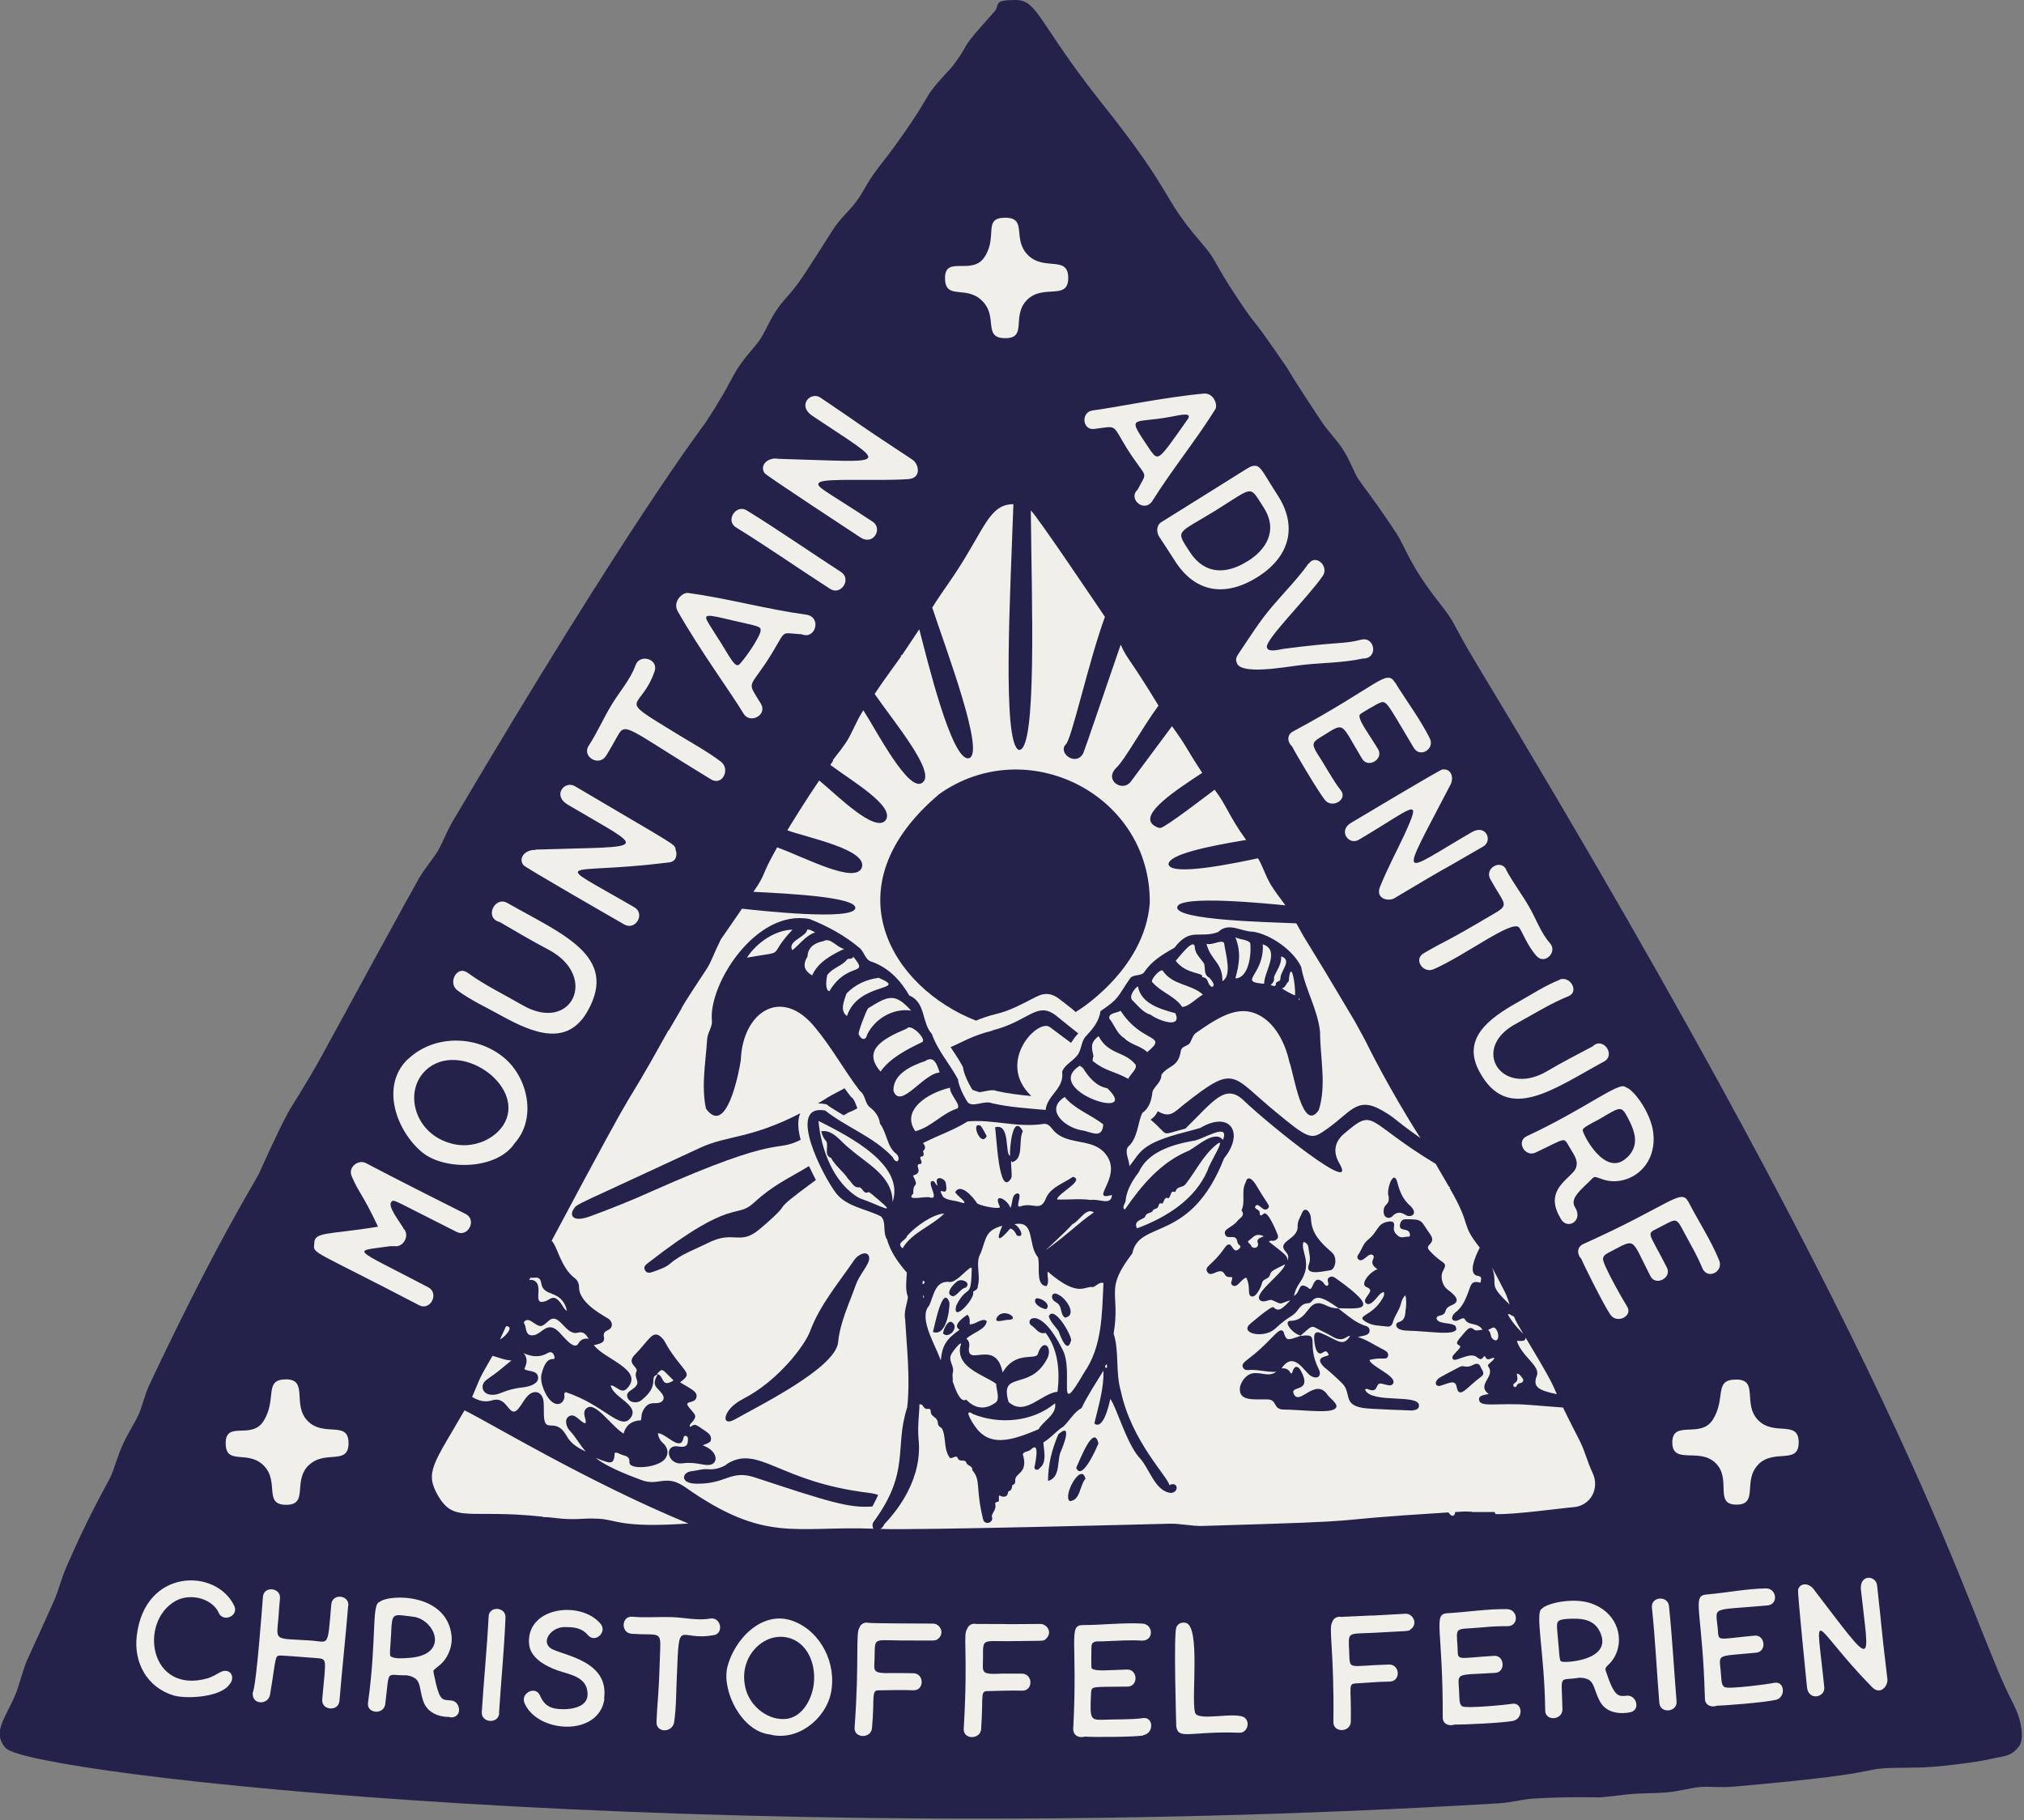 <?xml version="1.0" encoding="UTF-8"?>
<svg xmlns="http://www.w3.org/2000/svg" version="1.1" viewBox="0 0 1092.3 982.3">
  <rect x="0" y="0" width="1092.3" height="982.3" fill="#808080" stroke="none"/>
  <defs>
    <style>
      .cls-1 {
        fill: #24214a;
      }

      .cls-2 {
        fill: #f1efe9;
      }
    </style>
  </defs>
  <!-- Generator: Adobe Illustrator 28.7.1, SVG Export Plug-In . SVG Version: 1.2.0 Build 142)  -->
  <g>
    <g id="WEB">
      <line class="cls-1" x1="486.3" y1="353" x2="485.6" y2="353.9"/>
      <g>
        <path class="cls-2" d="M570,53.7c-5.1-8.7-14.4-14-24.5-14s-10.1,0-24.5,14C393.9,206.2,28.8,893.2,28.8,893.2c-5.1,8.8-5.2,19.6-.1,28.4q5.1,8.8,24.6,14.3c349.9,43.9,984.8,0,984.8,0,10.2,0,19.5-5.4,24.6-14.3,5.1-8.8,0,0-.1-28.4C916.7,528.3,570,53.7,570,53.7Z"/>
        <g>
          <path class="cls-1" d="M506.6,428.8c-58.9,49.9-25.4,104.2,20.1,122,14.2-5.8,10.2-1.1,32.4-12.8,4.9-2.6,8.9-1.9,13.1,1.5,5.1,4,8.4,6.4,8.1,6.7-1,.9,37.5-21.8,40.2-58.9.6-58.7-66.7-92.4-114-58.5Z"/>
          <path class="cls-1" d="M535.6,556.2c-11,2.7-16.6,6.4-22.6,8.9,1.9,3,4.6,6.7,6.7,10.8.5,4.7,4.7,11.8,5.2,12.3,1.2.4,2.4.8,3.6,1.2,3-.2,6.8-1.8,9.5-.6,6.2,1.4,12.3,2.1,18.6,2.7-19.3-18.3,3.5-42.1,10-37.2,9.2,6.8,6.2,4.7,11.4,8.5,3.5-5.3,3.6-4.4,3.9-5.1-5.1-4-6.6-5.3-11.7-9.4-10.6-8.4-14.6,2.7-34.7,7.8Z"/>
          <path class="cls-1" d="M785.8,717c.3-3.3-6-2.3-9.1-3.8-2.1-1.1-1.7-2.8,0-3.1,5.5-1.2,1.2-3.5,6.9-5.8,6.6-2.7-1.6-7.5-3-8.9-2.4-2.2-3.3-6.8-2-9.2,3.2-5.9.2-3-7.3-11.5-2.9-3.2,4.4-3.3.4-8.8-5.3-7.3-3.4-8-13.3-7.9-1.7,0-2.7,1.4-2.9,3.1-.4,3.6,4.1,1.5,5.2,4.2.4.9.4,2.2-.7,2.1-1.9-.1-3.9,1.1-5.7-.6-1.4-1.3-2.4-2.4-2-4.7.5-2.5-.7-3.3-3.2-2.8-6.2,1.1-5,5.1-11,9.9-2.6,2.1-3.3,5.5-5.2,8.1-.6.8-.5,1.8.4,2.5,1.5,1.1,3.1-.7,5.1-2.2,1.9-1.4,3.7-.1,2.7,1.8-1.2,2.4-.1,4,2.3,5.5-4.6,1.8-9.6,8.3-5.9,9.7,3.9,1.6,1.1,3.3-.6,6.4-.9,1.7.6,3.5,2.6,2.5,3.2-1.6,4.9-6.1,7.3-6.2.6,1.5-.3,2.7-.9,3.8-5.7,9.6-14.7,8.7-8.7,12.3,3.6,2.2,7.7,2,11.6,2.5,1.3.2,2.4-.7,2.8-2,.9-3.6,3.4-6.5,4.4-10.1.4-1.6.8-3.2,2.5-4.8.5,2.6.5,4.8.2,7-.5,3,.2,6.4-4.1,7.6-1.7.5-2.3,4.3,4.8,4.5,12.5.3,26.2,3,26.6-1.1Z"/>
          <path class="cls-1" d="M736.6,750c.8-.7,1.2-.5,1.6-.3,6.3,2.5,3.6-3.8,7.4-3,3.2.7,5.3,1.8,6.3-.2,1.9-4-12.4-9.2-12.8-12.6,7.1-1.8,9.2.6,10-2.2.5-2-1.6-2.9-4.1-4.2-3.8-1.9-7.2-4.4-12.3-6,3.3-.7,6.1-.8,6.4-3.1.2-1.5-.7-2.4-1.9-2.8-5.9-1.7-10.2-6-15-9.5-2.5,0-4.8-.7-7-1.8-9.8-4.6-8.4,8.4-18.6,8.5-4.3,0,.4,6.6,5.3,8,5.2-4.4,5.6-5.6,8.2-4.2,2.8,1.6,5.8,2.8,8.6,4.5,6.6,4.1,8.2-.9,9.9,0-4.1,6.2-6.6,2-15.8-1.7-2.4-1-3.6-.1-3.6,2.4,0,3.5,1.2,10.7,4.7,8.1,2.1-1.5,2.5,0,3.2,1.3-.6,1-7.4.8-3.5,5.5,2.2,2.6,1.2.6,10.5,9.6,5.7,5.4.1,11.9,11.9,13.6,4.4.6,26.1,1.3,26.2,1.3,1.6-.3,3.6-.5,3.6-2.7,0-6.4-25.3-.9-29-8.3Z"/>
          <path class="cls-1" d="M722,706s0,0,0,0c10.6.1,25.1,2.4-.9-16-1.1-.8-2.4-1.6-3.8-.6-2,1.4.7,3.6-1,4.5-1.5,0-1.7-1.5-2.6-2.2-4.6-3.7-5,3.3-6.5,3.9-.8,0-1.1-.6-1.6-.9-5.2-3.2-3.5,2.6-7.3,4.7.5-2.6,1.6-4.9,3.1-7.1,7.6-10.8,0-17.3,2.1-22.1,1.6.5,2.5,1.6,2.6,3,.3,3,1.5,5.9.3,9-2.3,6,5.3,4.4,11.6,3.3,2.5-.4,4.2-6.7.6-9.8-5.9-5.1-10.7-9.9-11.1-17.8-.2-4.5-3.4-6.7-4.7-3.6-1,2.4-2.6,4.7-2.5,7.3.5,7.6-11.9,8-6.3,14.1,1.3,1.5,1.6,2.8.8,4.6.2-2.6-1.6-3.6-10-10.2.9-1,2.1-.2,3-.6,1.6-.6,2.3-1.6,1.7-3.2-1-2.6-5.4-13.1-7.5-11.3-1.4,1.2-2.2,1.5-2.2-.7,0-1.8-3.8-1.8-2-3.7,1.6-1.6,4,3.9,6.4,1.6,1.6-1.5.2-1.6-5.8-11.8-.9-1.6-3-4.9-4.8-4.4-1,.3-1,1.4-1.4,2.2-2.5,4.8.1,10.2-2.2,15,2.2,3-.9,4-2.2,5.7-3,3.8-7.9,4.2-6.6,7.4,1.3,3.2,5.9-1.1,6.6,4,.3,2,3.2,1.9.5,4-3.6,2.8-3.3-6.8-7.6-.6-6.3,9.1-10.8,9.6-9.3,12.5,2.2,4.2,7.1-3.4,9.6,1.6.9,1.7,2.6,1.3,4,1.5.1,2-1.4,3.2.1,4.3,2.6,1.9,4.7-3.5,7.5-4.1,2.6,5.4.3,9.2,2.7,10.1,2.5.9,5.2-4.8,5.8-7.3.5-2.3,3.8-1.9,4.3-4.4.4-2,2-2.5,8.1-5.6-.8,4.9-18.7,16.7-13,19.7,2.2,1.1,4.4-1.1,6.2-.3,5.7,2.6,3.1,2,9.7,0-4.6,4.9-6.5,6.4-9.1,3.8-1.1-1.1-12.8,9.1-12.9,9.2-5.3,5.1,8,7.8,13.8,2.3,8.4-7.8,9.1-5.7,12.6-10.6,3.2-4.4,5.6-2.2,6.9-3.9,2.5-3.2,5.2-3.3,14.7,3.5,0,0,0,0,0,0,0,0,0,0,0,0ZM678.8,670.7c1,2.9-2.8,3.7-3.7,1.4-.3-.9-1.5-1-1.6-2.3,2.3-1.2,3.8-5,8.5-2.6-2.1.9-4,1.4-3.2,3.6ZM722,706h0s0,0,0,0c0,0,0,0,0,0Z"/>
          <path class="cls-1" d="M693,719.4c-2-4.8-5.6,2.9-16.6,11.8-4.7,3.8-6.4,4.6-5.7,6.6.4,1.1,1.5,1.7,2.6,1.6,5.2-.6,10.3,1.3,15.5.9-4.3,3-7.5.2-12.5.8-3.7.4-7.3,5-7.2,8.9.2,6.2,7.8,5.1,14.7,5.2,5.9,0,2.7,5.5,9.3,5.5,7.3,0,21.6,1.8,26.1.2,5.4-1.9-1.3-5.9-2.8-8.2-6.7-9.7-15.3,6.7-18.3-.7-1.8-4.5,10.6-.2,3.8-12.5-1.3-2.3-3.2-2.8-4.3.5-.2.5-.1,1.2-1,1.2q-1.5-3.2-5-2.7c6.5-9.7,12,1.3,15.5,3.8,3.7,2.5,6.5.4,4.6-3.4-7.2-14.3,1.6-19.6-10-17.9,0,0,0,0,0,0s0,0,0,0c0,0,0,0,0,0,0,0,0,0,0,0-7.2,2.5-7.2,2.5-8.8-1.4Z"/>
          <path class="cls-1" d="M799,737.6c-.7-1.8-2.2-2-3.8-1.1-4.2,2.3-5-.1-7.5,1.2-11.8,6.2-11.1,5.8-12.2,7.1-1.5,1.9-.2,3.6,1.7,3.1,4.7-1.4,8.1-3.6,8.9.5,1.3,7.2,5.6.1,13.3-5.5,2.4-1.8.2-3.6-.4-5.3Z"/>
          <path class="cls-1" d="M751.3,656.5c3.9-4.2,6.9-.6,8.5-.3,3,.5,5.1-2,1.1-5.6-5.9-5.3-6.3-12-7.3-14-2.2-4.4-5.5,6-4.2,9,.7,5-2.5,3.6-2.7,7.9-.2,3.9,3.1,4.5,4.6,3Z"/>
          <path class="cls-1" d="M309.6,652.5c-2.3,3.3-.7,7.4,8.9,3.9,11.4-4.2,22.7-8.7,33.7-13.7,70.7-31.4,65.6-20.3,79.9-27.6-1.2-4.5-2.1-10.1-.2-14.3-27.2,14-39.4,11.8-54,18.6-68.7,32-66,29.9-68.3,33Z"/>
          <path class="cls-1" d="M445.9,595.9c2.2,1.8,7,4.5,9.4,6,5.1-3.1,2.3-.9,7.4-3.8-1-2.2-1.4-4.8-3.5-6.2-1.2-1.5-2.3-3.1-3.4-4.6-14.1,7.5-6.2,3.4-14.4,8.2,1.6,0,2.9.1,4.4.4Z"/>
          <path class="cls-1" d="M400.8,755.1c-10.8,5.4-12.2,15.5-4,10.8,12.2-7,54.1-27.5,55.5-41.5,1.1-11,6-20.9,9.6-31.1,1.9-5.4,7.3-11,7.2-14.2-.1-4.5-5.5-2.8-8.1.9-8.5,12.5-18.5,24.1-23.9,38.6-2.6,7.1-17,26.7-36.4,36.5Z"/>
          <path class="cls-1" d="M350,681.4c-1.4,1-3,2.2-1.9,4.1,1,1.9,2.9,1.4,4.5.8,3.2-1.2,6.6-2.2,9.1-4.4,5.9-5.1,13.3-7.6,20.1-11,14.6-7.4,17.1,1.7,28.2-7.6,22-18.7,1.5-5.3,30.3-26.5-1.2-2.4-2.5-4.9-3.7-7.5-11.7,7.1-19.2,10.1-29.4,19.5-10.4,9.7-10.7-3.6-57.1,32.5Z"/>
          <path class="cls-1" d="M392.2,790.3c-3,1.9-6.4,2.9-10.1,2.6-3.1-.3-6.1.8-9.1,1.1-4.9.6-6.3,6.6,2.8,6.7,16.2.3,18.4-7.7,31.5-3.4,40,13.2,51.1,16.7,63.5,15.7,1.1-2,2.2-4.1,3.1-6.2-.8-.4-2.5-.8-5.3-1.2-48.4-5.8-59.3-26.4-76.5-15.4Z"/>
          <path class="cls-1" d="M571.2,774c-3.5,8.1-5.6,16.3-5.6,25.2,6.6-1.8,4.9-10.1,6.6-15.2,1.5-3.3,6.9-16.9-1-10Z"/>
          <path class="cls-1" d="M580.8,792.1c3,7.5,10.7-10,12-13.1-2.5-11.2-10.3,9.7-12,13.1Z"/>
          <path class="cls-1" d="M577.3,810.1c5.8-.3,5.3-8.4,8.5-12.1-2.3-9.2-12.4,9.2-8.5,12.1Z"/>
          <path class="cls-1" d="M512.4,703c-3.6-10.4-8,12.5-8.9,15.8,6.9,2.6,9-10.9,8.9-15.8Z"/>
          <path class="cls-1" d="M578.1,723.4c0-3.4-9.4-19.3-12.1-13,1,3.2,3.5,5.3,5.3,8,1.1,3.1,4.7,12.6,6.7,5.1Z"/>
          <path class="cls-1" d="M569.8,702.8c3.8,1.7,2,6.5,5,8.3,6.9-1.4.3-10.7-3.6-12.4-3.9-2.3-4.7,2.4-1.4,4Z"/>
          <path class="cls-1" d="M514.4,699.6c2.7-.9,4-4.2,6.9-4.8,3.2-2.9-3.3-5.5-5.4-2.7-2,1.6-6.2,6.5-1.5,7.5Z"/>
          <path class="cls-1" d="M513.7,713.5c-2.4-1.2-4.5,4.1-4.8,6.1,3.1,3.3,9.1-3.3,4.8-6.1Z"/>
          <path class="cls-1" d="M537.9,711.2c-1.5,3.3,4.4.9,6,1.1,7.6,0-2.6-7.3-6-1.1Z"/>
          <path class="cls-1" d="M559.1,700.7c-2.2,2.8,3.2,5.7,5.5,5.8,2.9-2.5-2.6-6.3-5.5-5.8Z"/>
          <path class="cls-1" d="M545.2,623.8c-3.1-.5.3-18-8.2-15.4.8,3.3,1.9,38.9,8.8,27.3.7-2-1-11.7.4-8.5,6.6-1.8,3.2-11.7,5.8-16.7-5.4-10.1-7.2,9-6.9,13.2Z"/>
          <path class="cls-1" d="M532.5,613.1c-1.1-1.9-1.9-3.7-3.1-5.4-6-3.3-.1,12,3.1,5.4Z"/>
          <path class="cls-1" d="M429,885.2c-13.7-7-29.9,6.6-27.1,23.7,1.5,10.9,11.6,19.3,21.4,18.8,10-.3,15.5-11.8,16-20.3.6-8.4-2.4-18-10.3-22.2Z"/>
          <path class="cls-1" d="M1086.8,920c-25.6-48.3-46.7-159.1-289.8-561.5-14.7-24.4-10.2-20.3-20-32.9-16.2-20.5-18.1-29.4-23.1-37.3-10.1-15.6-19.4-27.5-20.8-29.7-2.6-4-4.5-10.2-8.4-16.1-3.7-5.7-8.4-10.3-11.1-14.4-25.5-38.5-11.9-19.5-25.3-38.7-14.5-20.9-9-11.3-20.3-28.2-15.3-23-9.7-18.7-21.2-32-20.4-23.9-13-24.4-52.4-73.8C560.2,12.3,560.2,0,548,0s-8.3,2.3-11.1,6c-21.6,24-11.6,14.6-22.2,28.9-2.5,3.4-7.6,7.9-11.9,13.8-4.2,5.7-3.5,7.3-20,30.3-3.4,4.7-7.1,9.1-11,14.5-6.6,9.3-6,11.8-14.3,20.7-8.6,9.3-6.1,7.3-22.1,31.8-11.7,18.1-13.1,13.8-21.5,30.5-3.1,6.1-3.6,6.9-8.3,12.5-12.5,14.7-7.8,13.3-25.2,39.6,0,.1-40,51.9-135.9,214.3-3.3,5.6-5.7,12-8.2,16.3-2.5,4.2-6.9,9.2-10.3,15,0,.1-.3,0-52.3,95.5-8.3,15.2-16.4,27.3-18.5,31.2-6.8,12.8-15.1,31.9-15.6,32.8-3.3,6.3-23.1,37.6-58.6,112.8-3,6.2-4.3,12.9-6.3,17.1-2.3,4.9-5.7,10-8.5,16.1-2.7,6-4.4,12.5-6.4,17-1.7,3.8-11.4,19.9-24,49-2.6,6-4.2,12.4-6.2,17.1-2.7,6.3-14.7,32.6-15,33.2-2.5,6.1-4,12.6-5.8,17.3-5.5,13.8-13.4,21.2-5.8,30,12.6,14.4,376.8,55.6,805.7,29.9,6.6-.4,13.4-2.2,18-2.5,18-1.2,36.3-.7,36.4-.7,6.6-.5,12.5-1.4,18.1-1.9,5.9-.4,11.9-.3,18.2-.8,7-.6,13.2-2.5,18-2.9,5.2-.4,11.6.4,18.2-.2,99-8.7,57-10,98.9-10.3,10,0,33.4-3,40.1-4.7,6-1.5,11-.9,15.3-7.2,2.5-3.7,1.1-14-3.1-21.9ZM877.5,586.8c4.2,1.2,13.4,13.7,14.7,24.3,2.4,19.8-14.9,30-27.7,25.2-5.5-1.7-2.9-2.1-9.2,3.6-3.5,3.5-8.2,7.7-5,12.1,4,7.3-4.8,11.8-8,5.7,0,0-.2-.2-.2-.2,0,0,0-.2,0-.2-8.1-13.5,2.2-19.5,6.8-24.6,4.7-5,0-10.1-1.8-13.5-3.6-5.7-1-5.4-18.4,2.8-5.8,2.7-10.6-6.1-4.8-8.8,32.5-15.2,50.1-29.9,53.4-26.5ZM818.6,723.6c2.1,0,4.9.6,4.7-1.8,13.9,23.2,14.1,24.3,16.9,30.6-10.7-2.2-13-4.2-10.8-10,2-5.3-8.2-10.3-10.8-18.8ZM807.3,717.2c2.3,3,1.4,8.2-1.8,5.3-1.4-1.3-.7-3.7-2.5-4.8,1.6-.4,2.9-2.3,4.3-.5ZM805.3,684.1c.9,1.7,7.7,14.5,7.7,15.1.6,1.6,1.2,3.1,1.7,4.8-12.5-11.9-5.9-9.2-9.4-19.9ZM814.8,709.3c.7.4,1.5,1,2.2,1.1,1.2,3,2.6,5.2,5.1,9.5-.9-1-5.5-5.2-8.4-10.6.5,0,.8-.2,1,0ZM818.6,745.2c.7-1.3,0-2.6,0-3.9,1.5.1,2,1.2,2.7,2,2.1,2.5-.8,3.2-1.1,3.2-1.6-.2-1.7,2.9-3,1.9-1.6-1.3.8-2.1,1.4-3.1ZM841.5,528.7c5.9-2.4,10.9,6.5,5,8.9-9.7,3.9-19,9.8-28.2,14.8-25.2,13.3-8,40,16.4,25.8,8.1-4.8,16.5-9.1,24.8-13.5,5.6-5.5,12.7,4.7,6.1,8.2-27.6,15-51.8,33.4-67,5.8-10-18,4.5-28.9,20.8-38,7.3-4.1,14.4-8.8,22.2-11.9ZM812.7,469.2c3.7,6.9,8.4,13.1,12.3,19.8,3.7,6.2,6.5,14.4,11.4,19.9,4.4,4.8-2.7,11.9-7.1,7.1-5.3-5.9-8.1-14.1-9.6-15.6-4.3-3.8-28.9,15.2-46.1,22.7-5.6,2.4-11-5.4-5.2-8.7,15.5-8.9,8.9-4.2,37.5-21.1,9.3-5.3,5.9-5.1-1.7-19-3-5.8,5.7-10.8,8.7-5ZM778.7,415.3c4.4-.7,6.4,4.6,3.7,8.9-27.5,53-27.8,48,11.7,25,7.9-4.8,11.6,4.6,6.4,7.6-33.5,19.5-12,6.5-48.1,28-3.1,1.8-10.5.3-7.5-6.6,0,0,0-.1.1-.2,3.8-9.4,8.6-18.3,12.9-27.5,9.9-21.8,5.4-15-24.6,2.7-5.4,3.2-11.2-4.8-4.4-9,1.4-.8,48.4-29,49.8-29.1ZM752.9,368.3c6.1,10,13.5,19.7,18.7,30.1,2.9,5.8-5.2,10.8-8.6,5.2-16.1-26.8-14.5-26.2-20-23.5-.1,0-8.8,4.9-9.2,5.6-.9,1.6,2.5,7,3.5,8.5,2.1,3.4,4.4,6.7,6.4,10.1,3.2,5.3-5.3,10.6-8.6,5.2-12.4-20.6-8.8-19.9-23-11.3-4.3,2.6-3.8,4.1-1.2,8.5,4.2,6.3,8.7,14.9,12.7,19.8,3.9,5-4.7,10.1-8.6,5.2-3.8-4.8-16.3-25.9-17.7-28.9-2.4-2-3.1-6.1.4-8,46-24.7,50.5-34.1,55.1-26.5ZM706.4,304.1c3.7-5.3,11.1,1.6,7.4,6.8-8.1,11.7-30.7,33.9-30.1,38.3.4,3.2,6.7,1.3,8.7,1,30.2-4,31.9-2.4,42.3-5,7.2-1.8,9.4,10.2.8,10.2-11.3,2.5-23.4,2.2-34.8,3.7-8.6,1.1-31.1,5.1-33.2-1.3-.6-1.2-.6-2.6.4-4.2,0,0,.1,0,.1-.2.1,0,.2-.2.2-.3,5.9-8.7,11.3-17.5,18.2-25.6,6.6-7.8,13.9-15.1,19.8-23.4ZM676,251.5s0,0,0,0c4.3-.9,4.8,2.3,13.6,15.9,10.4,16.1,7,32.5-10.6,43.8-17.9,11.4-33.9,8.4-44.6-8-3-4.6-5.9-9.2-8.9-13.7-1.4-2.2-1.5-6,1.2-7.7,49.1-30.5,47.5-30,49.3-30.3ZM589.6,221.5c10.9-1.3,38.3-7.1,60.1-9.1,5.3-.4,7.6,6.1,6.2,8.4-10.3,16.6-23.4,32.6-33.9,49.4-4.3,6.9-13.5-.9-8.1-5.9,5.7-11,5.4-4.7-5.8-22.4-8.2-13.3-4.8-12-17.7-10.4-6.4.7-7.1-9.2-.7-10ZM531.4,138.6c7.2-11.1-1.2-21.1,11.1-21.1s3.5,11.5,12.3,20.2c8.7,8.7,21.7-.1,21.7,12.3s-13.4,3.1-22.2,11.8c-8.7,8.8.5,20.7-11.8,20.7s-3.7-11.4-12.4-20.1c-8.7-8.8-20.1,0-20.1-12.4s14.7-1,21.4-11.4ZM419.6,247.6c62.4,1.7,61.2,5.2,18.8-23.2-8.4-5.6-.9-13.4,4.4-9.8,31.1,21,10.9,7.9,49.8,33.6,3.2,2.2,5.1,10.1-2.9,10.4,0,0-.1,0-.2,0-16.6,1.1-43.9-.7-47.2,1.7-2.9,2.2,2.6,4,28.6,21.2,5.7,3.7.4,13.2-6.6,8.5-1.6-1.1-51-33.4-51.7-34.7-2.7-4,1.4-8.4,6.9-7.8ZM403.1,275.5c17.3,10.7,33.7,22.1,50.8,33.2,5.8,3.8,0,12.9-5.9,9.1-17.1-11-33.5-22.5-50.8-33.2-5.9-3.6,0-12.8,5.9-9.1ZM371.3,320c20.9,2.8,42.4,8.8,63.7,11.7,8.7,1.2,5.1,13.7-2.3,10.6-13.3-.7-6.9-3.5-19.5,15.6-9.4,13.9-9.7,10-2.5,22,3.5,6-6,11.1-9.5,5.1-6.2-10.4-23.6-34.2-35.5-55.2-2.8-5.1,2.6-10.2,5.6-9.8ZM317.8,402.3c4.6-7.1,7.9-14.8,12.3-22,4-6.7,10.2-13.7,12.8-21.1,2.2-6.7,12.6-3.6,10.4,3-7.6,22.1-21.8,13.2,10.5,32.9,7.5,4.7,18.2,10.5,25.3,16,5.2,4.1.7,13.2-5.4,9.5-45.6-27.7-46-31.4-50.5-23.3-2,3.6-4,7.2-6.2,10.7-3.9,5.9-13.1.3-9.3-5.6ZM289,458.5c62.8-2,60.8,1.4,17.5-24.2-8.7-5.1-1.7-13.3,3.8-10,55.3,32.7,54,31.1,54.3,34.3,1.1,2.8.3,6.4-3.5,6.8-.5,0-.9.1-1.4.2,0,0-.1,0-.2,0-55.4,6.9-64.3-3.4-17.2,24,6.1,3.5.7,12.8-5.4,9.3s-53.6-30.8-54.4-32c-3-3.8.9-8.5,6.5-8.2ZM252.3,524.9c9.1,6.7,19.8,11.8,29.6,17.5,26.6,15.5,41.3-15.4,14.3-29.8-9-4.7-17.7-9.9-26.5-15-8.5-2.1-2.8-14.2,4.1-10.3,29.5,16.8,60.1,28.5,43.4,58.2-10.8,19.4-29,12.4-46.7,2.6-7.9-4.4-16.3-8.2-23.6-13.6-5.5-4-.2-13.7,5.3-9.6ZM269.8,722.9c1.1-2.4,2.2-4.8,3.3-7.2,4.7,0-.4,5.7-3.3,7.2ZM283.4,712.8c1.2-.8,2.3-.4,3.4.3,5.1,3.4,5.1,3.4,9.3-.3,5.7-5.1,9,8.2,15.7,6.4,2.9-.8,4.3.7,5.9,3.3-2.7-.4-4.4.5-5.6,2.6-2.4,4.2-8.8-5-11.1-6.9-5.8-5.1-8.6,1.5-12.6,2.3-4.2.9-4.4-2.4-4.9-4.9-.2-.9-1.5-1.9-.1-2.8ZM300.3,700.9c-2.4-1.5-4,.7-5.9,1.3-7.9,2.7-.3-8.6-6.4-11.2-.9-.4-1.7-.4-2.5-.1.3-.5.5-.9.8-1.4,2.1.5,5.1-1.5,5.8,3,1.2,8,11,2.9,13.9,14.9-1.8-.6-3-4.8-5.7-6.5ZM220.4,571.4c14.2-13.3,37-12.7,51.6-.6,13,10.8,17.7,32.8,5.8,46.1-9.4,14.4-37.5,15-49.8,5.1-13.8-11.2-23.2-36-7.7-50.6ZM118.1,870.4c-3.8-8-15.5-10.7-23.2-6.5-20.2,11.1-14.4,50.8,17.3,41.8,5.6-2.1,6.5-3.8,9.1-4,4.2-.1,5.1,4.5,2.7,7.1-4.8,7.4-24.1,8.2-30.6,6.1-14.3-4.5-21.3-17.9-19.6-32.1,4.3-36.6,42.9-36.6,52.6-16.2,2.6,5.4-5.8,9.2-8.4,3.8ZM187.9,866.6c-1.4,17.1-3.3,34.2-4.7,51.3-.5,6-9.9,5.2-9.3-.8,2-22.7,2.9-21.7-3.3-22.3-20.7-1.5-20.2-1.8-21.2-.7-1,1-2,11.1-3.7,20.6-1.1,5.6-9.9,5.4-9.3-1.2,2-4,5.2-48,5.5-51.8.5-5.9,9.7-5,9.2.9-.4,3.8-.6,7.5-.9,11.3-1.1,11.9-2.1,10.2,17,11.4,10.5.6,9.5,4.8,11.6-19.5.5-6,9.7-5.2,9.2.8ZM166.5,790.8c-8.7,8.8.3,21.3-12.1,21.3s-3.4-12.5-12.1-21.2c-8.7-8.7-20.5.3-20.5-12.1s14-1.5,20.5-12c7.4-12-.2-22.4,12.1-22.4s3,13.9,11.8,22.6c8.7,8.7,21.9-.6,21.9,11.8s-12.9,3.3-21.6,12.1ZM169.6,671.3c-.2-6.8,7.1-4.8,34.4-9.3-8.1-17.4-10.7-18.7-14.3-27.5-1.9-4.9,3.9-8.9,7.8-6.8,17.9,9.4,35.8,18.4,53.9,27.5,6.1,3.2,1.1,12.8-5,9.6-33.9-17-33.6-17.6-35-16.4-2.7,2.3,4,10.3,6.4,14.6,3.6,3.8-.2,10.3-4.9,9.5-.4.1-2,0-2.2,0-20.9,3.1-21.9,0,20.4,22.2,6.1,3.2,1.2,12.9-4.9,9.7-58-30.3-57.3-27.6-56.6-33.1ZM242.8,926.6c0,.1-.3,0-.4,0-5.7,0-11.7-2.4-13.8-8.1-3-8.2-.5-12.9-9.1-14.4-11.7.3-9.1-4.2-11.6,15.6-.8,5.9-10.1,5.1-9.3-.7,4.8-34.5,1.8-53.5,6.3-54.5,4.8-4.2,36.3-5.1,38.8,18.3.6,6.5-2.5,12.9-6.9,16.2-4,3.5-3.1,1.2-1.7,8.9,2.5,10.5,3.9,9.3,8.4,9.8,5.1.3,6.4,9.6-.6,9.1ZM269.4,924.6c-.4,5.9-9.7,5.3-9.4-.6,1.1-17.3,2.8-34.3,3.7-51.6.2-5.9,9.4-5.3,9.1.6-.7,17.3-2.4,34.3-3.5,51.6ZM326.2,916.8c-2.9,20.6-36,18.7-43.1,2.4-2.4-5.5,6-9.7,8.3-4.2,2.6,5.9,6.1,7.3,12.2,7.4,5.3.1,13.8-1.3,13.5-8.4-.3-9.2-9.5-10.2-16.4-12.6-6.5-2.4-14.7-6.7-15.2-14.5-1.3-19.8,28-23.3,38.6-10.6,3.8,4.5-3,10.7-6.8,6.1-3.1-3.6-6.9-4.3-11.6-4.3-7.8-.7-14.4,7.8-8.1,11.7,7.1,3.8,31.3,6.6,28.4,27ZM322.9,819.6c-10.1-.5-10.9,1.2-26.9-.7,2.5.2,3.9.5,7.4.7,0,0,0,0,0,0l-10.5-1.1h0c0,0,2.7.3,2.8.3-.9,0-1.9-.1-2.8-.1v-.2c-40.5-4.3-47.7,3.8-56.6-11.5-7.2-12.6-2.3-17,14.4-45.9,14.7,7.3,66.8,38.8,120.8,61.1-37.1,2.5-38.4-2.1-48.6-2.6ZM385.3,882.4c-19.4,3.7-18.7-10.7-20,21.6-.4,7.5-.3,17.9-1.5,25.5-.9,5.6-9.7,5.9-9.5-.2.7-16,1.1-10.2,2-39.5.4-9.9-1.2-7.1-15.5-8.1-5.9-.5-5.5-9.7.4-9.2,7.1.6,14.1,0,21.2.2,6.6.2,14.2,2,20.7.8,5.8-1.2,7.9,7.8,2.1,9ZM448.4,913.8c-3,14.1-18.2,26.2-33.1,22.2-14.9-1.7-25.8-23.1-22.8-36.2,3.6-14.8,18.7-31.2,35.5-25,15.2,5.7,23.7,23.2,20.4,39ZM505.5,884.9c-1.5.7-1.1.4-20.3.4-13.9-.2-13-1.4-13.2,8.9-.1,7.8-2.1,9,10.1,8.7,3.7,0,7.3,0,10.9.1,5.9.2,5.9,9.4-.1,9.2-5.5-.3-15.6,0-17.2,0-3.4,0-3.9-.1-4.3,3.8-.2,3.8,0,7.6-.8,16.5-.4,5.9-9.8,5.8-9.4-.2,2.7-37,.3-51.2,2.8-54.2,0,0,0-.2,0-.2,1.5-2.8,4.4-2.2,4.6-2.1.1,0,0,.3,34.9.4,4,0,6.9,5.7,2,8.8ZM563.9,885c-1.5.7-1.1.4-20.3.7-13.6,0-13.1-1.4-13.1,9,0,7.8-1.8,9.1,10.2,8.5,3.7,0,7.3,0,10.9,0,5.9.2,6.1,9.3,0,9.2-6-.2-15.3.2-17.2.2-6,0-3.5.3-4.9,20.4-.3,5.9-9.7,6-9.4,0,2.5-42.3-.7-50.8,2-54.2,0,0,0-.2,0-.2,1.3-2.6,4.1-2.4,4.5-2.2,34.9,0,0,.3,34.9,0,3.6,0,7.2,5,2.2,8.7ZM617.1,936.6c-6,.9-28.1.9-31.7.6-2.8.9-6.3-.4-6.2-4.2,2.5-47.7-2.9-56,5.2-56,10.6,0,21.6-1.4,32.2-.8,5.8.4,6.3,9.2-.2,9.2-6.6-.4-12.6,0-21.5.4-1.8.1-4.7-.5-5.6,1.5-.4.8-.2,2.1-.3,3,0,.1-.2,9.3.1,9.9.8,1.5,6.7,1.3,8.3,1.2,3.7-.1,7.3-.3,11-.4,5.7,0,6,9.1.1,9.2-20,.3-19.3-.5-19.7,3.7-.7,13.9-.2,14.3,6.1,14.2,6.5-.3,16,0,21.9-.9,5.9-.8,6,8.4.1,9.2ZM668.8,935.1c-26.1-1-32.9,4.1-34-3.4,0-.1-1.5-49.1,0-53.3.7-2.2,2.9-3.1,5.1-2.6,8.1,1.8,2.9,40.4,5,48.3,1,5.3,22.4-.8,27,3,2.9,2.7,1.1,8.2-3.1,8ZM761.1,879.6c-1.4.8-1,.5-20.3,1.6-13.9.6-13.1-.6-12.7,9.6.5,11.1-1.5,8.1,21.5,7.5,6-.1,6.5,9,.4,9.2-5.8,0-15.2.9-17.1.9-6,.3-3.5.4-3.9,20.6,0,5.9-9.4,6.4-9.4.4.5-40.5-2.9-50.8-.5-54.2,0,0,0-.2,0-.2,1.2-2.7,4-2.6,4.4-2.4,34.9-1.7,0,.3,34.9-1.7,4.2-.3,7.2,5.7,2.6,8.6ZM816.6,928.7c-5.9,1.2-28.1,2.1-31.6,2-2.8,1-6.4-.1-6.4-3.9.2-48.2-5.5-55.8,2.6-56.2,10.6-.6,21.6-2.4,32.1-2.2,5.9.1,6.6,8.8.6,9.2-4.6,0-7.2,0-14.7.7-14.3,1.3-13.3-1-12.6,10.7.4,7.6-1.4,5.9,19.7,4.6,5.7-.4,6.4,8.9.6,9.2-21.7,1.3-20-.3-19.5,9.1.3,5.9,0,7.9,1.9,9,2.1,1.2,24.1-.9,26.6-1.4,5.9-1.1,6.4,8.1.6,9.2ZM806.6,816s0,0,0,0h-12.3c0,0-.1-.1-.2-.2-5.4-.1-2.4-.2-8.8.2,0,2.1-1.8,3.1-3.6.2-79.4,4.9-26.7,4.2-132.6,7.3-6.1.2-12.1-1.4-18.2-1.2-.1,0-139.4,3.7-155.8,2.8.9-.5,1.7-1.4,2.1-2.5,5-5.2,9.4-11.2,12.7-17.6h0c4.6-9,6.9-18.7,5.8-28.7-.6-6.7.5-14.3.5-18.4,2.3-.5,2,3,4.6,2.4,1.1-.1,1.2.1,1.5,1.2-.1,1.4.6,2.2,1.5,2.9,4.3,3.2.5,4,4.4,6.3,2.5,4.2,1,10.6,3.8,15.1,1.1,3,3.9-1.5,4.9,1.2.9,2.2,3.8.4,4.5,2.1.6,2.3,3.5,1.6,3.3,4.3,4.8,5.3,1.7,9.8,5.8,26.3.7,3.9,6.3,2,4.7-1.4.4-2.2,2.7-3.9,1.9-6.6-.3-1.8,2.3-.5,2-2.2.1-1.1-.6-3.3,1.2-2,2.4.7,3.6-.2,3.8-2.6,1.8-.4,2-1.9,2.2-3.4.3-.1.6-.2.8-.4h0c.6-.4.8-.9.8-1.9-.4-4.5,6.7-3.6,4.4-13.3-1.3-2.7,2.6-2.2,4-3.6,4.9-4.9,2.6,6.2,2.2,8.5-1,2.5,1.6,3.2,2.7,1.4,4.2-3.1,1.8-11,1.9-13.8,4-2.3,7.1-6.3,10.6-8.4,3.6-3.2,5.7-7.8,10-10.1,3.3-7,7.8-13.6,11.8-20.2.3,9.8-2.7,19-4.9,28.5,4.6,3.8,7.8-9.3,8.6-13.3,3.5,4.9,8.5,23.2,15.3,31.3,5.9,5.9,8.6,18.8,17.6,19.5,4.5-.5,3.5-6.6-1-4.2-1-4.8-20.4-23.6-26.2-50.7-3-10.2-.8-21.4-3.9-31.1,3.8-22.8-5.3-23.2,10.1-43.3,3.6-18.4,31.4-5.1,49.5-51.3,11.2-13.8,3.2-25.9-12.8-16.4-2.4.7-4.8,1.4-7.2,2-25.3,6.4-24.8,10.9-31.1,18.7,0-3.4-2.7-7.5-.8-10.4,5.5-4.8,5.3-13.5,7.8-18.4,3.8-2.6,5-7,5.5-11.6,1.4-3.2,4.8-5,4.8-9,4-5.5,9-3.6,10.5-13,.7-2.9,4.4-2.2,5.3-5,.9-1.8,1.4-3.8,3.3-4.9,13.4-9.3,24.1-15.7,35.7-8,7.6,5.1,12.3,14.9,14.3,24.2,2.2,5.4,7,38.7,15.8,25.8,4.3-13.4.7-28.4.7-42.3-1.4-12.4-8-22.8-10.2-35-4.2-9-16.6-17.6-26.1-19-6.4,0-13-5.4-18.7.2-10.1,3.7-15-2.8-23.6,8.5-6.3,3.5-12.3,7.1-16.4,13.3-1.8,2-5.4,1-7.3,2.9-7.5,10.7-5.5,10.7-16.2,18-.8,5.8-4.4,9.8-8.2,13.9-2,2.5-2,5.7-3.4,8.5-2.2,4.3-7.5,5.9-9.1,10.3,1.3,9.2-8,12.4-8.9,20.6-9.9-.9-19.2-1.4-28.9-3.6-4.2-1.8-10.5,2.6-13.2-.6-.1-.1-4.6-7.1-5.2-12.3-4.5-8.5-10.8-15.2-14.1-24.5-5.7-6.3-3.1-16.9-12.2-20.8-4.7-8.1-11-14.8-20-18.1-3.8-.8-4.1-5.2-6.7-7.4-7.7-6.6-17.4-11.9-27-15.7-29.1-5.7-54.8,35.5-52.8,54.9.3,3.5-2.6,6.7-2.6,10.4-.8,12.2-3.2,24.9-.6,37,11,15.3,17.7-19,18.8-26.2.9-25.9,21.9-40,40-17.7,9.1,10.9,15.8,23.3,24.3,34.4,3.2,2.2,2.4,6.9,5.9,9.2,2.7,2.2,4.5,5,4.9,8.4,3.7,4.8,3.8,12.5,8.7,16.2,2.9,2.4.6,6.9-1.9,1.8-10.3-11-24.9-16-36.4-25.1-21.2-3.8-1.3,35.5,6.2,45,5.8,7,15.9,8.1,23.8,12.1,3.2,2.5.9,8.8,3.4,12.5,1.9,6.8,6.2,12.7,10.7,17.9-.2,4.5-1,8.9.6,13.2-.6,4.1-2.3,7.9-1.5,12.2.9,15.7,2.8,31.7,1.1,47.3-7.2,22.2,2,34.6-18.5,62.3-.4,1.5-.2,2.6.3,3.2-42.6-1.6-58.4,7.9-101.3-22.2-11-7.8-14.6-.3-24.3-4.2-2-.8-17.3-6.1-24.3-11.8,7.6,2.9,10,4.4,10.2-2.7,1.5-.5,2.6.6,3.9,1,2,.7,4.3.7,4.1,4.1-.2,3.5,10.8,3.4,16.9,0,4.2-2.4,4.9-7,1.3-10.3-1.7-1.5-2.5-3.2-2.9-5.4,4.3-.1,11.5,9.4,13.6,3.5.3-.9.2-2.6,1.8-2,1.2.4.8,1.9.8,2.9-.2,4.2-4.8,2.6-6.1,2.6-6.9-.3-4.7,10.4,3.4,9.2,5.5-.8,10.5.8,12.8.9,6.7.6,7-7.4-2.1-10.6,3.8-1.4,4.5-1.9,4.5-3.4.1-2.2-1.5-3.2-3-4.3-5.9-4-5.3-4-8.3-2.2-.3-.6-.2-1.2.3-1.7,4-4.4,2.8-4.4-.9-8.9-3.3-4.1,3.6-1.5,4.1-5.7.3-2.8-2.1-3.7-8.9-7.8,4.5-3.4,4.6-4.1,1.3-8.2-10.3-12.7-8.3-13.2-11.4-16.1-4.7-4.4-6.5,1.5-14.3,9.4-4.8,4.9,2,6.5.9,9-1.7,3.8,2.5,5.4-.9,8.6-1.8,1.7-4.6,2.4-4.1,5,.6,3.2,5.1,4,7.6,2,10.5-8.3,3.7-12.6,8.8-13.9-3.7,6.3-.1,6.8,2.5,10.5,1.5,2.2.7,4.2-1.9,4.8-2.5.6-6-1.3-8.8,4.9-.6,1.4-.5,3-.8,4.5-4.7.2-8,2.3-9.4,7.2-7.1-4.6-15-17.2-19.7-13.9-3.4,2.4.2,6.5-.9,8.3-2.5-.2-5.8-6.3-9.2-3.5-2.4,1.9-.7,5.9.7,7.4,3.3,3.4,5.5,7.8,8.7,11.3-4.1-1.8-8-4.2-10.2-8.2-5.7-10.3-11.1-2-12.2-9.2-.4-2.6,0-8.2-.5-10.5-1-4.3-4.7-5.4-8-2.5-1.7,1.6-2.8,3.6-4.1,5.5-6.5,10-6.2-5.5-15.4-2.7-4.1,1.3-7.5.2-10.9-1.8,5.1-12,3.3-8.9,11-22.2,3.2.8,6.2,2.3,10.2,2.5-13,10.8-8,6.2-13.7,10.7-3.2,2.5-2.3,7.4,2.7,7.8,5.2.4,6.3-2.8,17.4-4,3.2-.4,8.3-1.8,8-5.4-.4-4.2-6-2.9-7.4-4.5,1-2.5,2.2-5.2-.3-8.5q7.1,3.3,12.9-.1c1.8-1.1,3.2-.1,3.6,1.9.8,3.6-4-2.8-7,9.7-1,4.4,2.4,12.6,6.2,15.1,2.7,1.8,5.5.6,6.2-2.7.2-.9-.7-2.2.7-2.9,21.1,7,29.6,21.1,35,13.9,5.2-6.9-9.6-11-10.7-17.5,2.5-.3,5.6,4.8,8.6,1.8,10.1-10.2-12.4-16-17.7-23.6,10.4-1.8,1.7-5.6,7.6-8.1,2.5-1,2.8-3.7.8-5.7-1.2-1.2-16.3-8.1-16.4-17.3,0-1.9-.7-3.8-2.2-4.9-7.8-5.9-9.4-17.2-12.6-20.3,56.2-105.5,32.4-58.3,63-113.5,0,0,.1,0,.2,0l6.6-11.3h0c.8-2.4,12.9-20.3,14.2-22.4,2.6-4.4,3.2-7.1,7.3-15.4h0c11.3-16.4,10.6-15.3,11.4-16.6,8.6.9,60.7,6.8,61.2-.4.3-5.8-34.5-7.7-55-8.7,7.4-10.7,3.3-7.2,12.8-24,15,5.4,42.2,20.1,45.7,10.9,3.3-9.8-30.1-16.3-40.2-20.1,1.4-2.4,11-17.9,17.2-26.9,9.6,7.9,30.2,28.7,35.9,21.4,5-7.5-17.5-20.6-29.9-29.8l1.5-2.2c0-.1-.1-.2-.2-.3,1.5-2.1,3.2-4.1,4.7-6.1l2.8-4c3.2-5.1,5.2-10.9,8.4-15.9.2-.3.4-.7.6-1,6.7,10.2,24.6,45.2,32,39,7.3-5.5-15-32.1-25.9-47.8,3.1-4.5,3.6-5.4,5.8-8.4,0,0,0,0,0,0l8.4-11.7c0-.1,0-.2-.1-.4.2-.2.5-.7.8-.6.2-.3,8.8-13.2,9.2-13.8,4.2,16,17.5,71.4,26.7,69.6,9.3-1.9-12.3-58.8-19.7-81.3,3.4-5.6,8.2-12.1,12.3-18.3,16-24.1,18.4-37.5,31.5-37.5-1.6,47-6.2,128.8,2.9,132.6,10,1.3,6.9-81.3,6.5-129.2,3.1,2.5,37.8,54.2,40,57.4-9.1,24.9-18.2,67.4-21.3,69-4,4.6,5.7,11.9,9.6,4.6,2.9-7.9,3.3-9.4,20.2-58.6,3.5,8,4.7,7,20.4,32.9-8.8,12-18.1,29.2-22.7,33.5-7.1,6.8,3.6,13.7,8,7.2l22-29.6c9.3,13,5.6,8.8,16.3,25.2-14.3,9.4-34.1,22.3-26.3,28.2,1.2.8,2.6,1.7,3.9,1.5,3.5-1,23.7-16.6,29.1-20.6,6.5,8.4,7.4,13.8,17,27.1-21.9,3.6-41.4,7.9-41.9,13,.7,7.1,37.9-.9,48.3-3.1,2.3,3.6,4,9.4,7,14.4,2.3,3.8,5.2,7.3,7.8,11-8.4-.8-58.1-6-58.4,1.1-.3,6.9,48.1,7.9,64.3,8.6,8,14.6.2,0,31.8,53.3,0,0,0,0,0,0l5.6,10.3h0c.2.5,12.3,25.3,29.6,52.3-15.2-10.7-12.9-10.4-20.5-14.8-14.6-8.5-17.1,1.7-32.8,11.8-5.9,3.8-8.5,2.4-24.8-11.1-24.4-20-21.5-26.2-49.5-4.1-5.6,4.5-7.6,7.5-14.2,3.7-.8,1.8-2,3.3-3.8,4.5,0,0,0,0,0,.1,10.9,9.1,4,8.5,18.7,4.8,15-14.6,21.5-24.9,31.6-15.1,15,14.2,62.1,51.9,51.5,33.8-3.5-6-2.7-11.5,2.6-16,17-14.5,11-6.8,49.4,16.3l7.2,12.4c.2,0,.3,0,.5.2,0,.2-.1.3-.2.4,12.6,21.8,5.4,18.5,16.3,32.2-2.7,5.2-6.6,14.6-.9,15.3,2.5.3,1.4,2.2,1.3,3.6-3.8-.8-4.7-.4-6,3.4-3.7,11.2-7.1,11.9-8.4,13.5-2.1,2.6-.4,4.4,2.1,3.5,1.4-.5,3.1-2.1,4-.4,1.8,3.4,6.8,1.2,9.4,5.5-1.9-.1-3.3.8-4.5-.1-2.8-2.3-3.7-.1-7.9,4.7-4,4.7,2.3,2.7-.3,5.7-2.4,2.7-4.4,4-3.3,5.5,1.3,1.8,8.9-3.9,12.6-1.3,1.7,1.2,2.6,2.1,4,0,.3-.5.7-.4.9.1,1.2,2.6,3.2.4,4.8.4,0,1.9-4.3,3.4-3.2,4.8,4.1,5.5-6.7,9.7.2,14.8-2.7.6-5.3.7-5.2,3,.3,4.6,9.7,1.5,27.3,2.9,6,.5,12,.9,18,1.4,2.4,5,5.8,11.6,9.2,18.3,2.7,5.4,4.1,11.4,6.7,16.8,4.1,8.5-.9,18-10.4,18.7-5.6.4-32.9,4.2-41.9,3.7ZM447.5,534.9c-2.4-.5-1.5-6.8-1.1-8.6,2.7-3.9,8-5,10.6-8.3.9-1.3,2.7.2,3.5-1.7,9,11-3,2.1-12.9,18.6ZM435.7,501.6c1.3,0,2.3.5,4.2,1.6-5.2,1.7-8.9,7.1-12.3,9.6-3-5,7.6-7.1,8.1-11.2ZM403.1,516.8c5.3-8.1,15.2-14.9,24.6-15.1-14.7,15.6-1.6,11.1-24.6,15.1ZM435.8,516.2c.2-4.7,3.4-7.3,8.6-8.3,3.8-2.2,7.1,3.4,11.2,4.2-6.6,3.1-14.2,7.1-17.3,14.3-4.5-2.7-5.2-5.8-2.5-10.2ZM456.8,536.2c4.9-5.1,11.1-7.7,17.4-8.5,16.9,7.3-11,1.9-17.1,20.6-4.1-2.8-1.5-8.4-.3-12ZM468.4,544.2c10.7-6.6,14.4-8.8,23.3,1.2-9.5-1.5-19.5,4.3-23.7,12.9-.8,3.6-3.4,2.8-4.6-.2-.4-.9,3.7-11.9,5-13.8ZM489.4,555.1c2.2-3.2,11.1,6.1,8.2,7.3-8.2,4-17.2,8.5-22.4,15.9-9.8-11.3.5-17.5,14.2-23.2ZM499.6,572.4c4.5-2.6,6,1.8,7.5,6.4-8.8.5-21.1,20.2-24.9,10-.5-8.8,9-13.5,17.4-16.3ZM582.9,575.2c.5.4,1,.8,1.5,1.1,3.1,5,7.1,9.9,13.2,11,19.2,18.5-36,1-14.8-12.2ZM590.1,570c-.9-4.6-2-7.2,2.8-10.8,5.3,10.1,14,8,19.9,15.3,1.2,2.4-2.9,5.2-3.9,7.7-8.4-4.5-11.9-3.9-19.2-9.6-.1-.6,0-1.4.4-2.6ZM652.4,527.4c1,.9,4.2,4.7,1.6,5.2-3-1.6-1.1-4.8-5.3-5.3,1.3-2.7-8.4-1.1-14.2-8.8,2-2.1,9.5-12.4,10.3-7.6,0,3.7,3.1,6.2,5,9.1.8,2.4-.3,5.6,2.5,7.5ZM651.1,509.3c3,1.1,8.1-2.5,9.5-.4.8,5.9,4.5,17.5-.9,20.6.2-10.1-6.4-11.2-8.6-20.2ZM649.2,536.7c-3.5,2-7.6,6.6-11.2,6.7-3.9-5.8-11.2-7.8-15.9-13.1-2.2-.9,4.6-8.3,5.5-6.3,5.3,7.8,15.3,7,21.5,12.7ZM634.3,546.7c3.8,8.7-8.9,4.2-13.4.9-4-1.1-6.7-4.8-9.8-7.8-2.2-2.2,1.7-6.9,3-7.5,1.7,9.4,12.2,12.3,20.2,14.5ZM619,567.7c-3.3-3.3-8.8-3.8-12.3-7.5-3.9-2.3-5.3-7.1-8-10.5-.7-3,4-3,6.1-4.2,11.6,18,26.2,12.5,14.3,22.3ZM641.3,621.1c-14.7,6.1-25.2,18.5-34.2,31.6-2.2-.9.7-3.7.4-5.3.7-5.5,3.7-10.4,7.1-14.9,4.8-10.6,17.4-14.7,29.1-16.8,4.3,0,20.4-10.9,16.3-.5-4.4-5.7-13.8,3.4-18.6,5.9ZM651.6,631.8c-6.7,15.5-22.1,25.2-38,31.1-1.8-3.7,1.5-4.3,4.2-5.9.8-2.7,2.5-2,4.1-3.2.6-2,2.8-.8,3.3-3.1.6-1.4.5-1.4,2.2-1.2.9-1.3,1.1-3.9,3.1-2.8,1.8-1.2.8-4.5,3.8-3.4.9-3.5,3.7-2,5.5-4.2,5.4-6.9,9.4-15.3,16.2-21,7-6.1-3.3,9.5-4.3,13.5ZM595.4,606.8c-.6,8.3-6.4,3.9-12.1,3.1-8.9-1.7-19.6-11.1-8.7-17.9,5.5,6.7,14.1,9.5,20.8,14.8ZM594.9,620.9c13.7,12.7-8.6,27.8,5.2,24-.4,6.1-7.1,1.8-11.3,2.7-6-.9-12.9,0-18.4-.3.7-3.5,15.4-10.4,8.6-12.2-5,3.5-11.2,5.3-14.2,10.8-3.3,9-6.8,2.4-14.6,5.3-2.3,0,1.7-6.5-.9-7.2-3.6.4-2.6,5.3-4,7.9-1.5-4.7-9.6-8.7-5.8-.9,1.5,2-9.1.2-12.1-1.5-1.9-3.1-9-11.5-11.9-6.1.8,1.8,8.3,6.9,3.3,5.6-3.1-1.3-7.8-1-9.9-3.2-4.1-7.2,3.3,1.8,1.6-6.6.2-3.3-5.9-5.2-4.9-.9.9,3.2-.6.4-1.6-.8-5.4-1.2,4,10.7-2.3,8.7-2.3-.8-13.4,2.3-8.8-2.1-.4-6.8,3.5-2.5-.2-9.7,6.6-1.7-.4-6.2,4.3-6.3,1.3-1.3-1.8-3.8.5-4,1.4,0,1-2.1.6-2.8,1.3-1.3,1.7-2.4,0-4.4,7.9-4.1,16.5-6.9,24.1-11.7,13.7-1.3,26.7,3.6,41.3,1.3,0,0,0,0,0,0,2-.1,3.2,1.3,4.5,2.9,6.8,8.7,19.5,4.8,27.1,11.7ZM597.3,738.3c-1.2-.5-1.3-.7-.2-2.1.5.7.4,1.3.2,2.1ZM573.3,728.1c-12.1-24.3-20.6-15.9-16.8-12.9,2.8,1.8,4,5.1,7.8,4.1,6.8,8.9,7.8,21,6.4,31.8-8.5.7-17.5,13.6-26.4,5.5-5-17.2,10.9-5.9,20.3-22.4,4.3-6.8-1.7-13-4.6-3.2-2,3-12.2-1.9-18.9,9.7-3.7-18.8-19.8-2.3-18.1-13.8.4-1.9-.2-3.6-1.5-4.4,3.1-3.2,10.8-5,11-9.6-2.6-2-6.1,2.1-9.2,1.8,0-2.2.3-3.6-1.2-5.2-2.4,1.6-8.4,5.9-4.2,8.1-6.7,4.8-9.4,7.9-10.2,16.6-3-8.7-12.3-23.1-6.2-29.7,2.4-5.3,3.1-13.4,10.8-12.7,4.1,1,12.4-10.8,12.1-6.9-.3,17.4-2.3,7.4-8.4,19.8-2.2,9.9,10.8-4.4,9.1-7.6,1.4-.8,2.7-1.3,2.6-3.1,1.7-6-1.6-12.6,1.6-17.8,3-8,2.4-12.2,11.6-14.7-3.5,8.3-2.2,9.1,4.3,1.5,1.9.5,2.8,2.1,3.5,3.7,4.9,2,1.6-5-1.3-6,11.6-2.4,7,11.1,12.7,17.7,1.5,4.4-1.6,15.1,4.6,15.7,1.8-1.9.3-5.3.7-7.9,16.7,14.5,20,7.6,24.2,8.4.2,0,.5,0,.8-.2h0c1.4-.7,3.5-2.9,5.1-1.9-.8,17-.7,34.2-10.4,48.2-15.7,27.1-5.2-.5-11.7-12.4ZM514.1,741.1c1.4-3.8-2.9-6.8-.5-10.6.9-1.7,6.6-8.7,4.6-3.7-2,11.4,12.7,15.1,19.4,20,0,3,2.3,8.4-.4,10.2-5.7,4.1-11.1,3.2-15.8-1.7-3.3,2.3-6.3-7-7.3-9.9.3-1.3-.3-3,.1-4.3ZM525,763.1c14.5,5.8,32.2,4.3,44.4-5.8,1,6.1-6.1,9.2-8.9,14-15.8,6.8-26.9,9.4-34.5-1.8-2.9-4.3-5.4-9.2-1-6.5ZM579.1,660.5c3.6-1.9,7.1-9,11.2-6.2-8.8,6.1-13.1,11.1-26.1,20.5,0-.1,10.9-9.9,14.8-14.4ZM516.7,598.2c-8.5,2.7-13.8,9.9-22.7,12.3-7.9-11.2,6.3-20.6,18.7-23.5-.2,3.8,6.1,9.1,4,11.2ZM489.5,667c4.3-4.9,13.8-11.8,20.1-12.1-6.9,6.9-17.5,10.2-22.5,18.8-3.8-3.2,1.8-4,2.4-6.7ZM497.9,693v-1.6c1.6-.5,1.4,1.5,0,1.6ZM498.2,700.7v-1.7q.9.5,0,1.7ZM666.7,505.8c2.5,1.4,6.5,1.1,8,3.1.8,6.3-.9,19-8,19.1,2.2-8,3.1-14.3,0-22.2ZM681.5,509.6c9.6,3.2.8,14.6.7,21.3-14.7-1.1.2-4.4-.7-21.3ZM687.5,527.4c1.4-3.7,4.2-6.8,3.9-11.3,6.3,2.1-.4,7.7-.4,12,0,1.8-2,1.3-2.4,2.5,0,2.1-1.1,1.6-2.9,1,1.3-1.2,2.2-2.3,1.8-4.2ZM695.5,529.5c1.1-13,3.8,1.8,3.4,7.7-2.6-1.1-4.7-2.2-7.1-3.8,2.2-.6,2.2-2.8,3.8-3.9ZM700.8,538.6c.3.4.5.7.8,1.2q-1-.3-.8-1.2ZM445.9,615.9c1.5,2.8-1.5,7.5,2.6,9,2.4,4.5,6.5,7.1,9.2,11.3,1.8,1.6,2.8,4.5,5.4,4.6,2.4-.6,2.6,3.7,5.2,2.7.9-.3.6-.4,5.7,3.9,11.1,9.3.2,2.7-10.2-.8-13.8-7.8-20.7-26-22.1-41.7,18.2,9.1,46.6,24.1,40,43.8,0-14-13.6-20.5-22.9-28.6-4.8-3.5-9.1-10.7-15.6-9.6.4,1.9,1.3,3.9,2.6,5.3ZM354.5,741.5c3.3-3.3,2.3-3.1,9,3.5-7.1,4.4-4.8-2.9-9-3.5ZM878.7,924.3c0,.1-.4.1-.4,0-5.6.8-11.9-.6-14.8-6-4.2-7.7-2.4-12.7-11.1-12.9-11.6,2-9.6-2.9-9.2,17.1,0,5.9-9.3,6.5-9.3.6-.3-30.4-5.7-53.2-1.8-54.9,2.8-3.1,16.4-6,25.7-3.2,14.4,4.5,18.5,17.8,14.4,27.4-3,6.9-6.8,6.4-5.5,9.6,4.6,14,6.7,13.6,11.4,13.1,5.3-.4,7.7,8.6.7,9.1ZM868.5,675.8c-1.5.8-3.2,1.6-3.4,3.5-.3,3.1,12,24.3,12.9,25.6,3.6,5.3-5.4,9.8-8.9,4.6-3.5-5-14.4-26.9-15.7-30.1-2.2-2.2-2.7-6.3,1-8,48-21.6,52.8-30.5,56.9-22.6,5.4,10.4,12.1,20.6,16.5,31.4,2.4,6-5.9,10.4-8.9,4.6-1.6-3.6-2.3-5.7-7.2-14.5-7.8-13.9-5.1-13.6-16.2-7.9-7.4,3.9-6.3,1.2,4.1,21.7,2.8,5.5-6.1,10.2-8.9,4.6-10.9-21.3-7.5-20.4-22.2-12.9ZM895.5,919.1c-1.4-17.3-2.2-34.3-4-51.6-.6-5.9,8.6-6.6,9.2-.8,1.8,17.2,2.7,34.3,4.1,51.5.5,5.9-8.9,6.7-9.3.8ZM958.1,917.4c-5.9,1.4-28.1,3.1-31.5,3.1-2.7,1.1-6.4,0-6.5-3.7-1.3-48-7.3-55.6.8-56.3,10.6-.9,21.5-3.1,32.1-3.3,5.9,0,6.9,8.6.9,9.2-31.1,2.8-28,.2-26.9,12.3.7,7.6-1.2,5.9,19.9,4,5.7-.5,6.7,8.6.9,9.2-21.8,2.1-20,.5-19.2,9.7.5,5.7.3,7.9,2.2,8.9,2.2,1.2,24-1.7,26.6-2.3,5.8-1.3,6.6,7.9.9,9.2ZM949,790.3c-8.8,8.7.4,21.7-11.9,21.7s-2.4-13.7-11.2-22.4-23.4,1.2-23.4-11.2,15.4-1.8,21.9-12.3c7.3-11.7.2-21.6,12.6-21.6s3.2,13.2,11.9,22c8.7,8.7,21.8-.4,21.8,11.9s-13,3.2-21.8,11.9ZM1010,910.4c0,0,0,0,0-.2-33.1-34-30.2-46.2-25.5.3.6,5.6-8.4,7.5-9.3.2-.1-1.4-5.3-51.7-4.8-52.9,1.2-3.9,6.2-3.6,8.8.4,33.2,43.4,29.6,41.1,25.1-.2-.9-8.6,8.1-7.9,8.7-2.5,3.5,31.2,1.2,13.9,5.6,50.9.3,3.3-3.8,8.9-8.5,3.9Z"/>
          <path class="cls-1" d="M845.4,873.7c-5.6.4-5.3,2-5,6.3,1.3,12.8.9,16.8,2.5,16.7,1.8.8,26.4-.6,21.1-14.7-3-8.1-9.9-8.9-18.6-8.3Z"/>
          <path class="cls-1" d="M878.1,624.7c6.8-6.6,4.5-13.9,0-22.2-3.2-6-4.2-4.9-14.7,1.3-4.6,2.5-9.9,5-9.2,6.3,0,2,12.2,26,23.9,14.5Z"/>
          <path class="cls-1" d="M621,243.3c4.2,5.5,4.1,5.5,19.5-16.4,3.8-4.8-3.1-3-9.1-1.9-21,3.9-23.8-1.8-10.4,18.3Z"/>
          <path class="cls-1" d="M673.6,302.7c9.1-5.8,16.7-16,8.2-29.1-7.7-11.8-4.8-11.2-25.3,1.6-21.7,13.4-22.3,10.4-14.3,22.8,7.9,12.1,19.6,12.2,31.3,4.7Z"/>
          <path class="cls-1" d="M223.1,872.5c-9.6-1.1-11.2-2.3-11.8,4.7-.5,12.9-1.6,16.8,0,16.9,1.9,1.3,7.7.7,8.1.7,23.9-.9,15.6-20.7,3.7-22.3Z"/>
          <path class="cls-1" d="M242.5,616.8c10.2,3.4,22.8-.3,29-9.4,13-20.1-20.8-45.1-39.7-31.5-14.7,10.8-9,35.1,10.7,40.9Z"/>
          <path class="cls-1" d="M389.6,347.8c6,10,7.2,11.6,8.9,11.1,1.6-.6,12.4-15.7,12-19-.1-1.9-1.7-2-14.4-4.9-15.7-3.8-16.8-3.8-13.5,1.7,0,.1,7,11.1,7.1,11.2Z"/>
        </g>
      </g>
    </g>
  </g>
</svg>